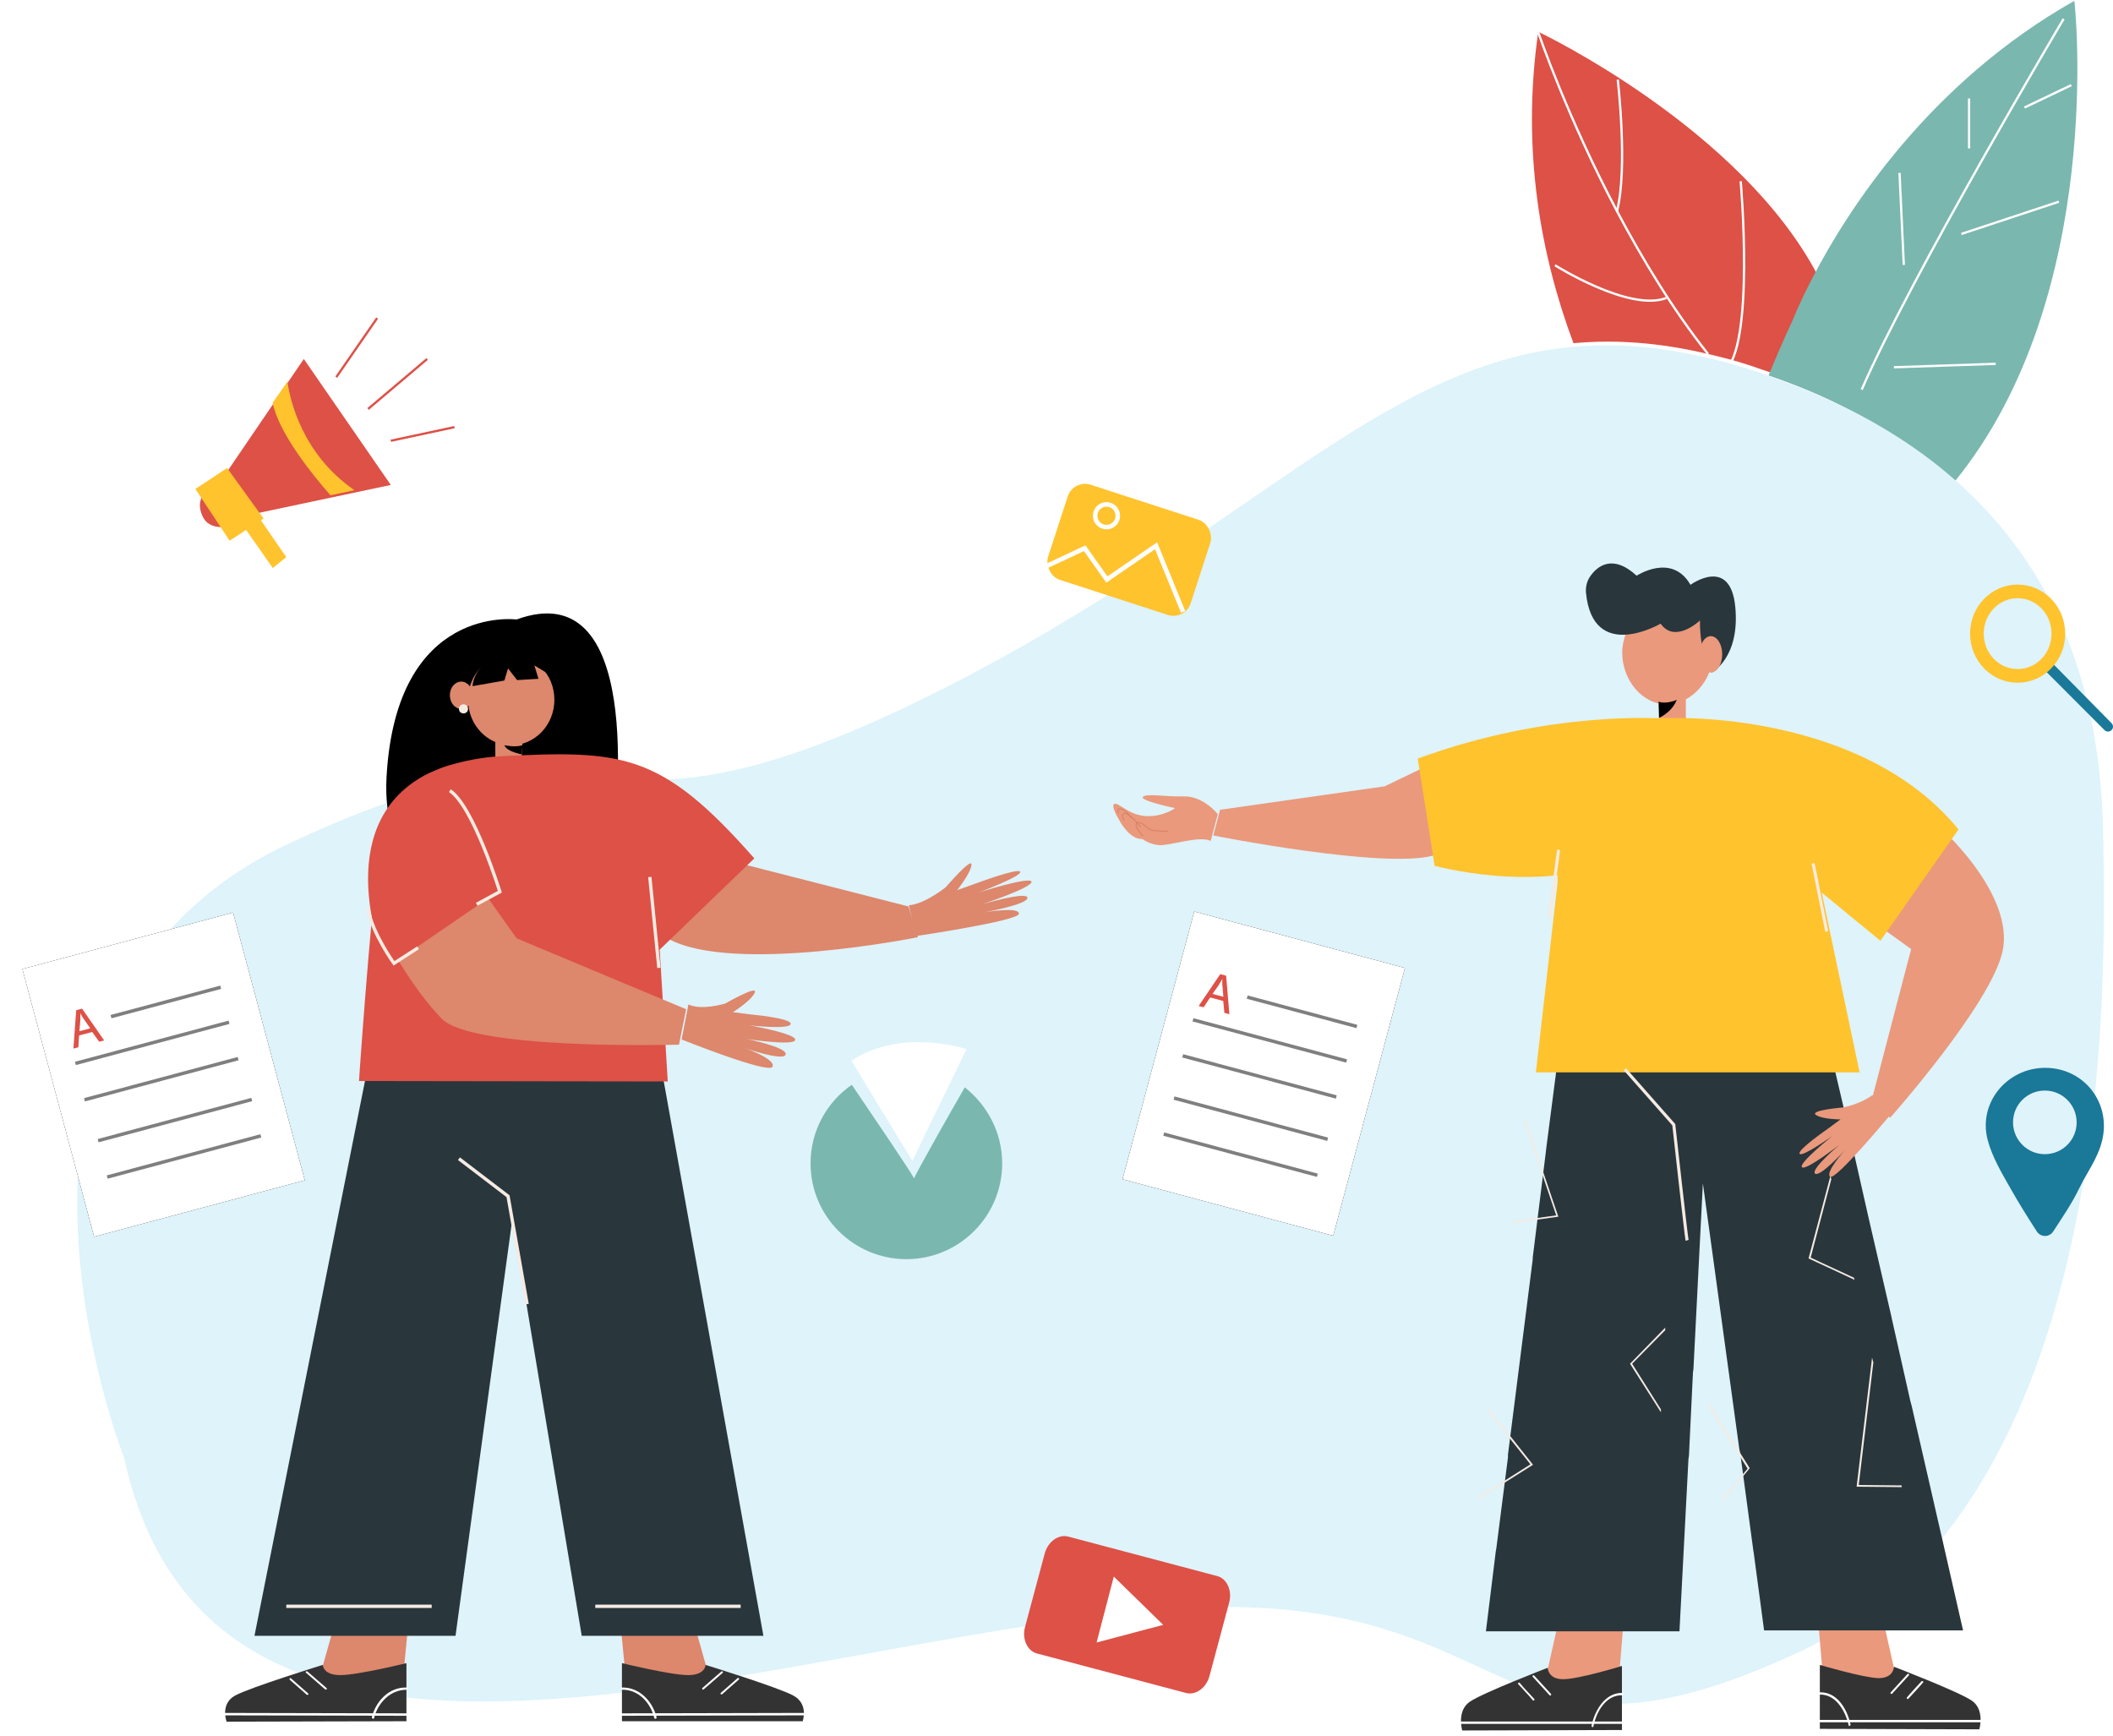 <svg xmlns="http://www.w3.org/2000/svg" xmlns:xlink="http://www.w3.org/1999/xlink" width="465px" height="382px" viewBox="0 0 465 382"><title>process-illustration</title><defs><rect id="path-1" x="0.064" y="0.399" width="48" height="61"></rect><filter x="-13.5%" y="-9.0%" width="127.1%" height="121.3%" filterUnits="objectBoundingBox" id="filter-2"><feGaussianBlur stdDeviation="2"></feGaussianBlur></filter><rect id="path-3" x="0.064" y="0.399" width="48" height="61"></rect><filter x="-13.5%" y="-9.0%" width="127.1%" height="121.3%" filterUnits="objectBoundingBox" id="filter-4"><feGaussianBlur stdDeviation="2"></feGaussianBlur></filter></defs><g id="Website-Redesign" stroke="none" stroke-width="1" fill="none" fill-rule="evenodd"><g id="the-process" transform="translate(-89, -645)"><g id="Group-16" transform="translate(0, 545)"><g id="Group-7" transform="translate(93, 100)"><g id="process-illustration"><g id="Group" transform="translate(333, 7)"><path d="M69.716,82.09 C64.703,79.53 59.216,77.255 53.162,75.17 C51.649,74.601 50.041,74.127 48.527,73.558 C47.014,73.084 45.595,72.61 44.176,72.231 C42.378,71.757 40.581,71.283 38.878,70.904 C28.095,68.345 18.351,67.681 9.27,68.534 C2.176,49.576 -2.27,26.257 1.514,-1.3470706e-14 C1.514,-1.3470706e-14 1.514,-1.3470706e-14 1.514,-1.3470706e-14 C2.365,0.379 46.068,21.328 63,53.557 C66.311,59.814 68.581,66.544 69.338,73.653 C69.622,76.686 69.716,79.435 69.716,82.09 Z" id="Path" fill="#DD5147" fill-rule="nonzero"></path><path d="M58.932,90.336 C55.905,88.251 52.878,85.881 50.041,83.132" id="Path" stroke="#FFFFFF" stroke-width="0.5"></path><path d="M38.878,70.904 C31.122,61.141 24.405,49.955 18.824,39.433 C7.946,18.864 1.703,0.664 1.514,0.095 C1.514,0.095 1.514,0.095 1.514,0.095" id="Path" stroke="#FFFFFF" stroke-width="0.5"></path><path d="M19.014,10.522 C19.014,10.522 21.284,30.144 18.824,39.528" id="Path" stroke="#FFFFFF" stroke-width="0.5"></path><path d="M5.203,51.377 C5.203,51.377 21.568,61.709 29.703,58.581" id="Path" stroke="#FFFFFF" stroke-width="0.5"></path><path d="M46.068,32.893 C46.068,32.893 49.284,69.577 42.378,74.791" id="Path" stroke="#FFFFFF" stroke-width="0.5"></path><path d="M22.135,90.81 C22.135,90.81 38.027,91.664 52.027,85.312" id="Path" stroke="#FFFFFF" stroke-width="0.5"></path></g><g id="Group" transform="translate(385, 0)"><path d="M41.211,105.905 C34.5,99.943 26.466,94.359 16.73,89.532 C11.721,86.977 6.238,84.705 0.189,82.623 C3.119,75.525 5.482,70.509 5.482,70.509 C5.482,70.509 6.9,66.818 9.925,61.045 C17.486,46.47 35.351,18.361 67.488,0.189 C67.582,0.189 74.577,64.925 41.211,105.905 Z" id="Path" fill="#7AB7AF" fill-rule="nonzero"></path><path d="M65.125,4.164 C65.125,4.164 31.475,60.855 20.7,85.746" id="Path" stroke="#FFFFFF" stroke-width="0.5"></path><line x1="29.018" y1="38.046" x2="29.963" y2="58.3" id="Path" stroke="#FFFFFF" stroke-width="0.5"></line><line x1="27.789" y1="80.825" x2="50.19" y2="80.068" id="Path" stroke="#FFFFFF" stroke-width="0.5"></line><line x1="44.33" y1="21.673" x2="44.33" y2="32.652" id="Path" stroke="#FFFFFF" stroke-width="0.5"></line><line x1="42.629" y1="51.486" x2="64.085" y2="44.388" id="Path" stroke="#FFFFFF" stroke-width="0.5"></line><line x1="56.523" y1="23.661" x2="66.826" y2="18.739" id="Path" stroke="#FFFFFF" stroke-width="0.5"></line></g><path d="M391.501,363.754 C320.742,396.454 332.472,346.648 247.996,354.492 C163.52,362.337 42.907,410.536 23.325,320.847 C23.325,320.847 -16.217,221.328 59.462,185.698 C135.14,150.068 119.532,194.015 203.535,151.58 C269.47,118.219 298.984,80.415 341.932,76.351 C351.013,75.5 360.757,76.162 371.541,78.714 C373.244,79.092 375.041,79.564 376.838,80.037 C378.257,80.415 379.676,80.887 381.19,81.36 C382.798,81.832 384.312,82.399 385.825,82.967 C391.785,85.046 397.272,87.408 402.38,89.866 C412.123,94.686 420.164,100.167 426.881,106.216 C454.125,130.505 458.477,162.071 458.855,184.375 C459.328,215.469 462.26,331.054 391.501,363.754 Z" id="Path" fill="#DEF3FA" fill-rule="nonzero"></path><g id="Group" transform="translate(241, 124)"><g><path d="M183.862,60 C183.862,60 198.258,73.678 195.694,85.359 C193.13,97.04 170.944,122 170.944,122 L167,117.707 L175.579,84.86 L168.085,79.469 L183.862,60 Z" id="Path" fill="#EA997C" fill-rule="nonzero"></path><g transform="translate(75, 225)" id="Path"><polygon fill="#EA997C" fill-rule="nonzero" points="37.63 3.727 36.236 20.748 20.009 21.05 24.688 0.101"></polygon><g transform="translate(0, 17.122)"><path d="M36.933,0.504 L36.933,14.604 L1.792,14.705 C1.792,14.705 0.498,10.374 3.484,8.36 C6.471,6.345 20.607,0.906 20.607,0.906 C20.607,0.906 20.607,3.424 23.991,3.424 C27.476,3.424 36.933,0.504 36.933,0.504 Z" fill="#333333" fill-rule="nonzero"></path><line x1="0.1" y1="12.993" x2="38.824" y2="12.993" stroke="#FFFFFF" stroke-width="0.519"></line><path d="M30.661,13.799 C31.259,10.676 33.349,6.849 37.032,6.95 C37.331,6.95 37.331,6.547 37.032,6.446 C33.25,6.345 30.96,10.273 30.263,13.597 C30.164,14 30.562,14.101 30.661,13.799 L30.661,13.799 Z" fill="#FFFFFF" fill-rule="nonzero"></path><path d="M14.136,4.532 C15.231,5.741 16.326,6.849 17.322,8.058 C17.521,8.259 17.819,7.957 17.62,7.755 C16.525,6.547 15.43,5.439 14.435,4.23 C14.236,4.029 13.937,4.331 14.136,4.532 L14.136,4.532 Z" fill="#FFFFFF" fill-rule="nonzero"></path><path d="M17.322,2.921 C18.516,4.23 19.81,5.64 21.005,6.95 C21.204,7.151 21.503,6.849 21.304,6.647 C20.109,5.338 18.815,3.928 17.62,2.619 C17.421,2.417 17.123,2.719 17.322,2.921 L17.322,2.921 Z" fill="#FFFFFF" fill-rule="nonzero"></path></g></g><g transform="translate(153, 224)" id="Path"><polygon fill="#EA997C" fill-rule="nonzero" points="1.789 4.524 3.181 21.413 19.386 21.714 14.713 0.905"></polygon><g transform="translate(0, 18.095)"><path d="M2.485,0.302 L2.485,14.376 L37.579,14.476 C37.579,14.476 38.871,10.153 35.889,8.143 C32.906,6.132 18.789,0.704 18.789,0.704 C18.789,0.704 18.789,3.217 15.409,3.217 C11.93,3.116 2.485,0.302 2.485,0.302 Z" fill="#333333" fill-rule="nonzero"></path><line x1="39.269" y1="12.667" x2="0.596" y2="12.667" stroke="#FFFFFF" stroke-width="0.519"></line><path d="M9.246,13.471 C8.55,10.153 6.363,6.233 2.485,6.333 C2.187,6.333 2.187,6.836 2.485,6.836 C6.064,6.735 8.152,10.556 8.848,13.672 C8.848,13.873 9.246,13.672 9.246,13.471 L9.246,13.471 Z" fill="#FFFFFF" fill-rule="nonzero"></path><path d="M24.854,3.921 C23.76,5.127 22.667,6.233 21.673,7.439 C21.474,7.64 21.772,7.942 21.971,7.741 C23.064,6.534 24.158,5.429 25.152,4.222 C25.45,4.021 25.053,3.72 24.854,3.921 L24.854,3.921 Z" fill="#FFFFFF" fill-rule="nonzero"></path><path d="M21.772,2.312 C20.579,3.619 19.287,5.026 18.094,6.333 C17.895,6.534 18.193,6.836 18.392,6.635 C19.585,5.328 20.877,3.921 22.07,2.614 C22.269,2.413 21.971,2.111 21.772,2.312 L21.772,2.312 Z" fill="#FFFFFF" fill-rule="nonzero"></path></g></g><path d="M132,19.658 C132,25.532 127.306,31 121.796,31 C116.286,31 112,25.532 112,19.658 C112,13.785 117,7 122.51,7 C128.02,7 132,13.785 132,19.658 Z" id="Path" fill="#EA997C" fill-rule="nonzero"></path><path d="M129.106,12.543 C129.106,12.543 123.631,17.769 120.445,13.246 C120.445,13.246 105.512,21.99 104.019,6.412 C103.919,5.206 104.218,3.9 104.915,2.895 C106.408,0.683 109.793,-2.231 115.169,2.694 C115.169,2.694 122.934,-2.432 127.016,4.704 C127.016,4.704 135.777,-1.729 136.872,9.528 C137.967,20.784 131.695,24 131.695,24 C131.695,24 129.007,19.98 129.106,12.543 Z" id="Path" fill="#29363C" fill-rule="nonzero"></path><polygon id="Path" fill="#EA997C" fill-rule="nonzero" points="120 28.708 120.197 36 126 36 126 26"></polygon><polygon id="Path" fill="#29363C" fill-rule="nonzero" points="187 234.801 143.217 234.801 140.939 217.754 140.84 217.156 137.967 195.823 137.769 194.926 129.745 136.411 127.665 177.381 127.566 177.98 126.675 196.422 126.575 197.02 124.594 235 82 235 84.179 217.356 84.278 216.857 86.854 196.721 86.854 196.122 92.302 153.158 92.302 152.759 95.175 129.632 95.274 128.735 97.354 112.685 97.849 108.399 157.976 108 159.066 112.685 160.75 119.863 163.028 129.931 165.802 142.192 166 143.089 171.25 165.818 171.349 166.316 175.41 184.359 175.708 185.456 182.245 213.966 182.344 214.365"></polygon><path d="M123.106,34.038 C123.106,34.038 164.737,32.451 186,58.537 L168.811,83.037 L155.894,72.424 L164.24,112 L93,112 L97.769,70.241 C97.769,70.241 96.676,32.649 123.106,34.038 Z" id="Path" fill="#FFC32D" fill-rule="nonzero"></path><path d="M171,121.338 C171,121.338 158.943,135.867 157.757,134.959 C156.571,134.051 160.92,129.208 160.92,129.208 C160.92,129.208 155.385,135.262 154.397,134.253 C153.508,133.244 159.833,127.897 159.833,127.897 C159.833,127.897 152.223,133.849 151.531,132.84 C150.839,131.932 158.251,125.98 158.251,125.98 C158.251,125.98 151.63,130.722 151.037,129.914 C150.444,129.107 157.164,124.466 157.164,124.466 L160.03,122.347 C160.03,122.347 155.978,122.347 154.595,121.338 C153.211,120.33 160.524,119.724 160.524,119.724 C160.524,119.724 164.181,119.119 167.047,117 L171,121.338 Z" id="Path" fill="#EA997C" fill-rule="nonzero"></path><path d="M90,58.956 C90,58.956 81.6,61.381 70.3,64.312 C59.1,67.242 22,59.865 22,59.865 L23.5,54.206 L59.7,49.053 L70.2,44 L90,58.956 Z" id="Path" fill="#EA997C" fill-rule="nonzero"></path><ellipse id="Oval" fill="#EA997C" fill-rule="nonzero" cx="131.5" cy="20" rx="2.5" ry="4"></ellipse><path d="M120,30.421 L120.093,34 C120.093,34 122.975,32.737 123.997,30 C124.09,30 121.766,31.053 120,30.421 Z" id="Path" fill="#000000" fill-rule="nonzero"></path><line x1="157" y1="81" x2="154" y2="66" id="Path" stroke="#F5EBE2" stroke-width="0.68"></line><path d="M121.277,34.146 C121.277,34.146 96.341,32.147 67,42.944 L70.705,66.538 C70.705,66.538 92.837,72.636 110.061,65.638 C129.488,57.64 121.277,34.146 121.277,34.146 Z" id="Path" fill="#FFC32D" fill-rule="nonzero"></path><line x1="96" y1="78" x2="98" y2="63" id="Path" stroke="#F5EBE2" stroke-width="0.68"></line><path d="M23,55.184 C23,55.184 19.86,51.164 15.543,51.267 C11.226,51.37 7.302,50.546 6.517,51.37 C5.732,52.195 13.581,53.844 13.581,53.844 C13.581,53.844 11.03,55.803 7.105,55.597 C3.181,55.287 1.12,52.504 0.237,52.917 C-0.646,53.329 1.219,56.318 1.219,56.318 C1.219,56.318 3.377,60.75 6.419,60.647 C6.419,60.647 7.792,61.781 10.049,61.987 C12.306,62.193 18.879,59.823 21.43,61.06 L23,55.184 Z" id="Path" fill="#EA997C" fill-rule="nonzero"></path><path d="M6.552,60 C6.552,60 4.352,57.686 5.19,57.108 C6.029,56.529 7.705,58.458 8.229,58.65 C8.752,58.843 12,58.94 12,58.94" id="Path" stroke="#D87F64" stroke-width="0.2"></path><path d="M2.41,56.559 C2.41,56.559 1.487,55.297 2.41,55.027 C3.436,54.667 6,58 6,58" id="Path" stroke="#D87F64" stroke-width="0.2"></path><path d="M1.174,54.957 C1.174,54.957 0.589,54 1.564,54 C2.538,54 4,56 4,56" id="Path" stroke="#D87F64" stroke-width="0.2"></path></g><path d="M126.272,148.965 C126.083,148.303 123.344,123.514 123.344,123.514 L112.578,111.308" id="Path" stroke="#F5EBE2" stroke-width="0.68"></path><polygon id="Path" fill="#F5EBE2" fill-rule="nonzero" points="82.544 185.96 82.45 186.528 91.8 198.26 79.994 205.735 79.9 206.208 92.367 198.355"></polygon><polygon id="Path" fill="#F5EBE2" fill-rule="nonzero" points="121.456 168.172 113.711 176.12 120.511 186.812 120.511 186.149 114.183 176.12 121.456 168.74"></polygon><polygon id="Path" fill="#F5EBE2" fill-rule="nonzero" points="90.572 122 90.478 122.852 97.467 143.478 87.739 144.802 87.644 145.181 97.939 143.762"></polygon><path d="M163.011,157.197 C159.989,155.778 156.4,154.169 153.472,152.75 L158.006,135.53 L157.817,134.773 L153,152.939 L153.189,153.034 C153.189,153.034 157.061,154.832 160.933,156.629 C161.689,157.008 162.444,157.292 163.106,157.67 L163.011,157.197 Z" id="Path" fill="#F5EBE2" fill-rule="nonzero"></path><polygon id="Path" fill="#F5EBE2" fill-rule="nonzero" points="131.089 184.825 131.183 185.771 139.589 199.206 133.922 205.924 134.017 206.397 140.061 199.112"></polygon><polygon id="Path" fill="#F5EBE2" fill-rule="nonzero" points="173.494 202.896 164.05 202.802 167.261 175.836 166.978 174.795 163.578 203.18 173.494 203.275"></polygon></g><g id="Group" transform="translate(43, 135)"><path d="M66.668,1.335 C66.668,1.335 40.157,-2.223 38.064,36.024 C35.972,74.271 85.504,66.069 87.398,53.616 C89.292,41.163 94.275,-8.745 66.668,1.335 Z" id="Path" fill="#000000" fill-rule="nonzero"></path><g transform="translate(0, 215)" id="Path"><polygon fill="#DD876C" fill-rule="nonzero" points="43.234 3.416 41.75 18.741 23.348 19.034 28.69 0.098"></polygon><g transform="translate(0, 15.617)"><path d="M42.442,0.39 L42.442,13.177 L2.869,13.275 C2.869,13.275 1.385,9.37 4.749,7.516 C8.211,5.661 24.041,0.781 24.041,0.781 C24.041,0.781 24.041,3.026 27.899,3.026 C31.757,3.026 42.442,0.39 42.442,0.39 Z" fill="#333333" fill-rule="nonzero"></path><line x1="0.89" y1="11.615" x2="44.619" y2="11.713" stroke="#FFFFFF" stroke-width="0.535"></line><path d="M35.319,12.494 C36.11,9.175 38.88,6.247 42.442,6.247 C42.739,6.247 42.739,5.759 42.442,5.759 C38.584,5.661 35.715,8.785 34.824,12.299 C34.824,12.591 35.22,12.787 35.319,12.494 L35.319,12.494 Z" fill="#FFFFFF" fill-rule="nonzero"></path><path d="M16.819,4.1 C18.006,5.173 19.292,6.247 20.479,7.321 C20.677,7.516 21.073,7.223 20.776,7.028 C19.589,5.954 18.303,4.88 17.115,3.807 C16.917,3.514 16.522,3.807 16.819,4.1 L16.819,4.1 Z" fill="#FFFFFF" fill-rule="nonzero"></path><path d="M20.38,2.538 C21.765,3.709 23.15,4.978 24.535,6.149 C24.733,6.345 25.129,6.052 24.832,5.857 C23.447,4.685 22.062,3.416 20.677,2.245 C20.479,2.05 20.083,2.343 20.38,2.538 L20.38,2.538 Z" fill="#FFFFFF" fill-rule="nonzero"></path></g></g><g transform="translate(87, 215)" id="Path"><polygon fill="#DD876C" fill-rule="nonzero" points="2.177 3.416 3.661 18.741 22.062 19.034 16.72 0.098"></polygon><g transform="translate(0, 15.617)"><path d="M2.869,0.39 L2.869,13.177 L42.64,13.177 C42.64,13.177 44.025,9.37 40.562,7.516 C37.1,5.661 21.27,0.781 21.27,0.781 C21.27,0.781 21.27,3.026 17.412,3.026 C13.653,3.026 2.869,0.39 2.869,0.39 Z" fill="#333333" fill-rule="nonzero"></path><line x1="44.421" y1="11.615" x2="0.791" y2="11.713" stroke="#FFFFFF" stroke-width="0.535"></line><path d="M10.487,12.299 C9.596,8.785 6.727,5.661 2.869,5.759 C2.572,5.759 2.572,6.247 2.869,6.247 C6.53,6.149 9.201,9.175 9.992,12.494 C10.091,12.787 10.586,12.591 10.487,12.299 L10.487,12.299 Z" fill="#FFFFFF" fill-rule="nonzero"></path><path d="M28.295,3.709 C27.108,4.783 25.821,5.857 24.634,6.93 C24.436,7.125 24.733,7.418 24.931,7.223 C26.118,6.149 27.404,5.076 28.591,4.002 C28.789,3.807 28.493,3.514 28.295,3.709 L28.295,3.709 Z" fill="#FFFFFF" fill-rule="nonzero"></path><path d="M24.733,2.245 C23.348,3.416 21.963,4.685 20.578,5.857 C20.38,6.052 20.677,6.345 20.875,6.149 C22.26,4.978 23.645,3.709 25.03,2.538 C25.228,2.343 24.931,2.05 24.733,2.245 L24.733,2.245 Z" fill="#FFFFFF" fill-rule="nonzero"></path></g></g><ellipse id="Oval" fill="#DD876C" fill-rule="nonzero" cx="65.5" cy="19" rx="9.5" ry="10"></ellipse><path d="M68,28.218 L67.7,33 L62,33 L62,27.452 C62,27.452 66.5,23.722 68,28.218 Z" id="Path" fill="#DD876C" fill-rule="nonzero"></path><path d="M80,56.825 C80,56.825 85.838,63.79 100.185,71.651 C114.532,79.412 155,71.253 155,71.253 L152.922,64.487 L112.454,54.139 L98.008,42 L80,56.825 Z" id="Path" fill="#DD876C" fill-rule="nonzero"></path><polygon id="Path" fill="#29363C" fill-rule="nonzero" points="98.679 100.791 121 225 81.021 225 65.744 133.3 53.244 225 9 225 33.9 100"></polygon><path d="M154.576,71 C154.576,71 177.137,67.663 177.236,66.093 C177.334,64.425 169.453,65.799 169.453,65.799 C169.453,65.799 179.305,64.032 179.108,62.56 C178.911,61.088 169.059,64.032 169.059,64.032 C169.059,64.032 180.29,60.303 179.994,59.027 C179.6,57.849 168.468,61.382 168.468,61.382 C168.468,61.382 177.827,57.849 177.531,56.868 C177.236,55.886 167.778,59.42 167.778,59.42 L163.64,60.892 C163.64,60.892 166.694,57.064 166.793,55.298 C166.891,53.531 161.177,60.205 161.177,60.205 C161.177,60.205 156.645,63.934 153,64.228 L154.576,71 Z" id="Path" fill="#DD876C" fill-rule="nonzero"></path><path d="M36.464,51.436 C37.555,42.924 43.607,35.798 51.84,33.423 C55.213,32.433 59.082,31.641 62.951,31.443 C90.033,30.058 98.465,30.552 119,53.91 L98.168,74.001 L97.672,65.786 L99.953,103 L32,102.901 C32,102.901 34.182,70.537 36.464,51.436 Z" id="Path" fill="#DD5147" fill-rule="nonzero"></path><line x1="98" y1="78" x2="96" y2="58" id="Path" stroke="#F5EBE2" stroke-width="0.732"></line><path d="M68,29 L67.789,31 C67.789,31 64.526,30.455 64,29 C64,29 66.316,29.545 68,29 Z" id="Path" fill="#000000" fill-rule="nonzero"></path><polyline id="Path" stroke="#F5EBE2" stroke-width="0.732" points="69 152 64.8 128.248 54 120"></polyline><path d="M57,16 L64,14.764 L64.8,12.101 L66.8,14.669 L71.5,14.383 L70.6,11.435 L75,14.098 C75,14.098 71.7,4.302 64.3,7.726 C56.9,11.245 57,16 57,16 Z" id="Path" fill="#000000" fill-rule="nonzero"></path><ellipse id="Oval" fill="#DD876C" fill-rule="nonzero" cx="54.5" cy="18" rx="2.5" ry="3"></ellipse><circle id="Oval" fill="#F5EBE2" fill-rule="nonzero" cx="55" cy="21" r="1"></circle><line x1="16" y1="218.5" x2="48" y2="218.5" id="Path" stroke="#F5EBE2" stroke-width="0.732"></line><line x1="84" y1="218.5" x2="116" y2="218.5" id="Path" stroke="#F5EBE2" stroke-width="0.732"></line><path d="M54.959,55 L66.701,71.502 L104,87.104 L102.421,94.905 C102.421,94.905 57.13,96.205 50.222,89.204 C43.315,82.203 37,70.002 37,70.002 L54.959,55 Z" id="Path" fill="#DD876C" fill-rule="nonzero"></path><path d="M103,93.753 C103,93.753 122.198,101.455 122.998,99.755 C123.798,98.054 116.898,95.653 116.898,95.653 C116.898,95.653 125.497,98.654 125.897,97.054 C126.297,95.453 117.298,93.652 117.298,93.652 C117.298,93.652 127.797,95.253 127.997,93.853 C128.197,92.452 117.898,90.651 117.898,90.651 C117.898,90.651 126.797,91.652 126.997,90.351 C127.197,89.051 118.198,88.25 118.198,88.25 L114.299,87.75 C114.299,87.75 118.298,85.249 119.098,83.449 C119.898,81.648 112.599,85.85 112.599,85.85 C112.599,85.85 107.399,87.45 104.5,86.05 L103,93.753 Z" id="Path" fill="#DD876C" fill-rule="nonzero"></path><path d="M64,60.226 L38.078,78 C38.078,78 25.419,49.141 44.709,36.659 C64,24.077 64,60.226 64,60.226 Z" id="Path" fill="#DD5147" fill-rule="nonzero"></path><path d="M57.907,64 L63,61.244 C63,61.244 57.194,42.445 52,39" id="Path" stroke="#F5EBE2" stroke-width="0.732"></path><path d="M45,73.585 L39.7,77 C39.7,77 34.9,70.366 34,65" id="Path" stroke="#F5EBE2" stroke-width="0.732"></path></g><g id="Group" transform="translate(174, 229)" fill-rule="nonzero"><path d="M42.545,27.029 C42.545,38.653 33.091,48.103 21.462,48.103 C9.833,48.103 0.378,38.653 0.378,27.029 C0.378,19.846 3.971,13.514 9.455,9.734 C13.236,15.31 22.785,29.391 23.164,30.336 C23.447,29.391 31.295,15.499 34.32,10.301 C39.236,14.176 42.545,20.224 42.545,27.029 Z" id="Path" fill="#7AB7AF"></path><path d="M9.36,4.442 L22.785,26.462 L34.698,1.89 C34.698,1.89 20.422,-2.93 9.36,4.442 Z" id="Path" fill="#FFFFFF"></path></g><g id="Group" transform="translate(244, 355.5) rotate(-345) translate(-244, -355.5) translate(223, 342)" fill-rule="nonzero"><path d="M37.967,26.628 L4.033,26.721 C1.826,26.721 0,24.486 0,21.786 L0,5.028 C0,2.328 1.826,0.093 4.033,0.093 L37.967,0 C40.174,0 42,2.234 42,4.934 L42,21.693 C42,24.393 40.174,26.628 37.967,26.628 Z" id="Path" fill="#DD5147"></path><polygon id="Path" fill="#FFFFFF" points="29.25 13.448 16 6 16.095 20.99"></polygon></g><g id="Group" transform="translate(39, 70)"><polygon id="Path" fill="#DD5147" fill-rule="nonzero" points="23.862 9 7 33.759 13.332 43 43 36.722"></polygon><path d="M17,18.635 C18.301,25.236 25.819,34.576 29.723,39 L35,37.876 C23.578,30.011 20.831,18.143 20.253,14 L17,18.635 Z" id="Path" fill="#FFC32D" fill-rule="nonzero"></path><path d="M1.651,39 C1.651,39 0.186,40.787 1.651,43.766 C3.117,46.745 7,45.885 7,45.885 L1.651,39 Z" id="Path" fill="#DD5147" fill-rule="nonzero"></path><path d="M40,0 C39.855,0.205 31,13 31,13" id="Path" stroke="#DD5147" stroke-width="0.5"></path><line x1="38" y1="20" x2="51" y2="9" id="Path" stroke="#DD5147" stroke-width="0.5"></line><line x1="43" y1="27" x2="57" y2="24" id="Path" stroke="#DD5147" stroke-width="0.5"></line><polygon id="Path" fill="#FFC32D" fill-rule="nonzero" points="6.972 33 0 37.611 7.535 49 15 44.109"></polygon><polygon id="Path" fill="#FFC32D" fill-rule="nonzero" points="10 44.952 17.027 55 20 52.614 13.378 43"></polygon></g><g id="Group-12" transform="translate(244.211, 120.484) rotate(18) translate(-244.211, -120.484) translate(227.211, 108.984)"><rect id="Rectangle" fill="#FFC32D" fill-rule="nonzero" x="0.935" y="0.902" width="33" height="22" rx="4"></rect><polyline id="Path-2" stroke="#FFFFFF" points="0.935 21.218 8.012 14.587 14.781 19.639 22.781 9.218 32.935 21.218"></polyline><circle id="Oval" stroke="#FFFFFF" cx="10.362" cy="6.314" r="2.5"></circle></g><g id="Group" transform="translate(431, 130)"><path d="M15.731,15 L29.679,29.145 C30.107,29.574 30.107,30.269 29.679,30.678 L29.679,30.678 C29.252,31.107 28.559,31.107 28.132,30.678 L14,16.513 L15.731,15 Z" id="Path" fill="#1A7898" fill-rule="nonzero"></path><g id="Oval" stroke="#FFC32D" stroke-width="3"><ellipse cx="9.013" cy="9.447" rx="8.965" ry="9.298"></ellipse></g></g><g id="paper" transform="translate(32.447, 236.484) rotate(-15) translate(-32.447, -236.484) translate(7.947, 205.484)"><g id="Rectangle" fill-rule="nonzero"><use fill="black" fill-opacity="1" filter="url(#filter-2)" xlink:href="#path-1"></use><use fill="#FFFFFF" xlink:href="#path-1"></use></g><line x1="16.188" y1="15.574" x2="41.188" y2="15.574" id="Path" stroke="#000000" stroke-width="0.75" opacity="0.5"></line><path d="M8.334,17.759 L7.51,20.228 L6.378,20.228 L9.157,12.228 L10.496,12.228 L13.378,20.228 L12.246,20.228 L11.319,17.759 L8.334,17.759 Z M11.113,16.87 L10.29,14.598 C10.084,14.104 9.981,13.61 9.878,13.117 L9.878,13.117 C9.775,13.61 9.569,14.104 9.466,14.598 L8.643,16.87 L11.113,16.87 Z" id="Shape" fill="#DD5147" fill-rule="nonzero"></path><line x1="5.961" y1="23.491" x2="40.961" y2="23.491" id="Path" stroke="#000000" stroke-width="0.75" opacity="0.5"></line><line x1="5.822" y1="31.736" x2="40.822" y2="31.736" id="Path" stroke="#000000" stroke-width="0.75" opacity="0.5"></line><line x1="6.391" y1="41.206" x2="41.391" y2="41.206" id="Path" stroke="#000000" stroke-width="0.75" opacity="0.5"></line><line x1="6.252" y1="49.451" x2="41.252" y2="49.451" id="Path" stroke="#000000" stroke-width="0.75" opacity="0.5"></line></g><g id="paper-copy" transform="translate(274.5, 236.484) rotate(-345) translate(-274.5, -236.484) translate(250, 205.484)"><g id="Rectangle" fill-rule="nonzero"><use fill="black" fill-opacity="1" filter="url(#filter-4)" xlink:href="#path-3"></use><use fill="#FFFFFF" xlink:href="#path-3"></use></g><line x1="16.188" y1="15.574" x2="41.188" y2="15.574" id="Path" stroke="#000000" stroke-width="0.75" opacity="0.5"></line><path d="M8.334,17.759 L7.51,20.228 L6.378,20.228 L9.157,12.228 L10.496,12.228 L13.378,20.228 L12.246,20.228 L11.319,17.759 L8.334,17.759 Z M11.113,16.87 L10.29,14.598 C10.084,14.104 9.981,13.61 9.878,13.117 L9.878,13.117 C9.775,13.61 9.569,14.104 9.466,14.598 L8.643,16.87 L11.113,16.87 Z" id="Shape" fill="#DD5147" fill-rule="nonzero"></path><line x1="5.961" y1="23.491" x2="40.961" y2="23.491" id="Path" stroke="#000000" stroke-width="0.75" opacity="0.5"></line><line x1="5.822" y1="31.736" x2="40.822" y2="31.736" id="Path" stroke="#000000" stroke-width="0.75" opacity="0.5"></line><line x1="6.391" y1="41.206" x2="41.391" y2="41.206" id="Path" stroke="#000000" stroke-width="0.75" opacity="0.5"></line><line x1="6.252" y1="49.451" x2="41.252" y2="49.451" id="Path" stroke="#000000" stroke-width="0.75" opacity="0.5"></line></g><path d="M446.066,235 C437.67,235 431.217,242.75 433.444,250.957 C434.472,254.775 436.642,258.365 438.584,261.785 C440.355,264.919 442.297,267.997 444.239,271.017 C445.095,272.328 446.98,272.328 447.837,271.017 C449.836,267.94 451.949,264.862 453.548,261.557 C455.261,258.023 457.603,255.003 458.574,251.128 C460.687,242.807 454.69,235 446.066,235 Z M446,254 C442.125,254 439,250.846 439,247 C439,243.111 442.125,240 446,240 C449.875,240 453,243.154 453,247 C453,250.889 449.875,254 446,254 Z" id="Shape" fill="#1A7898" fill-rule="nonzero"></path></g></g></g></g></g></svg>
